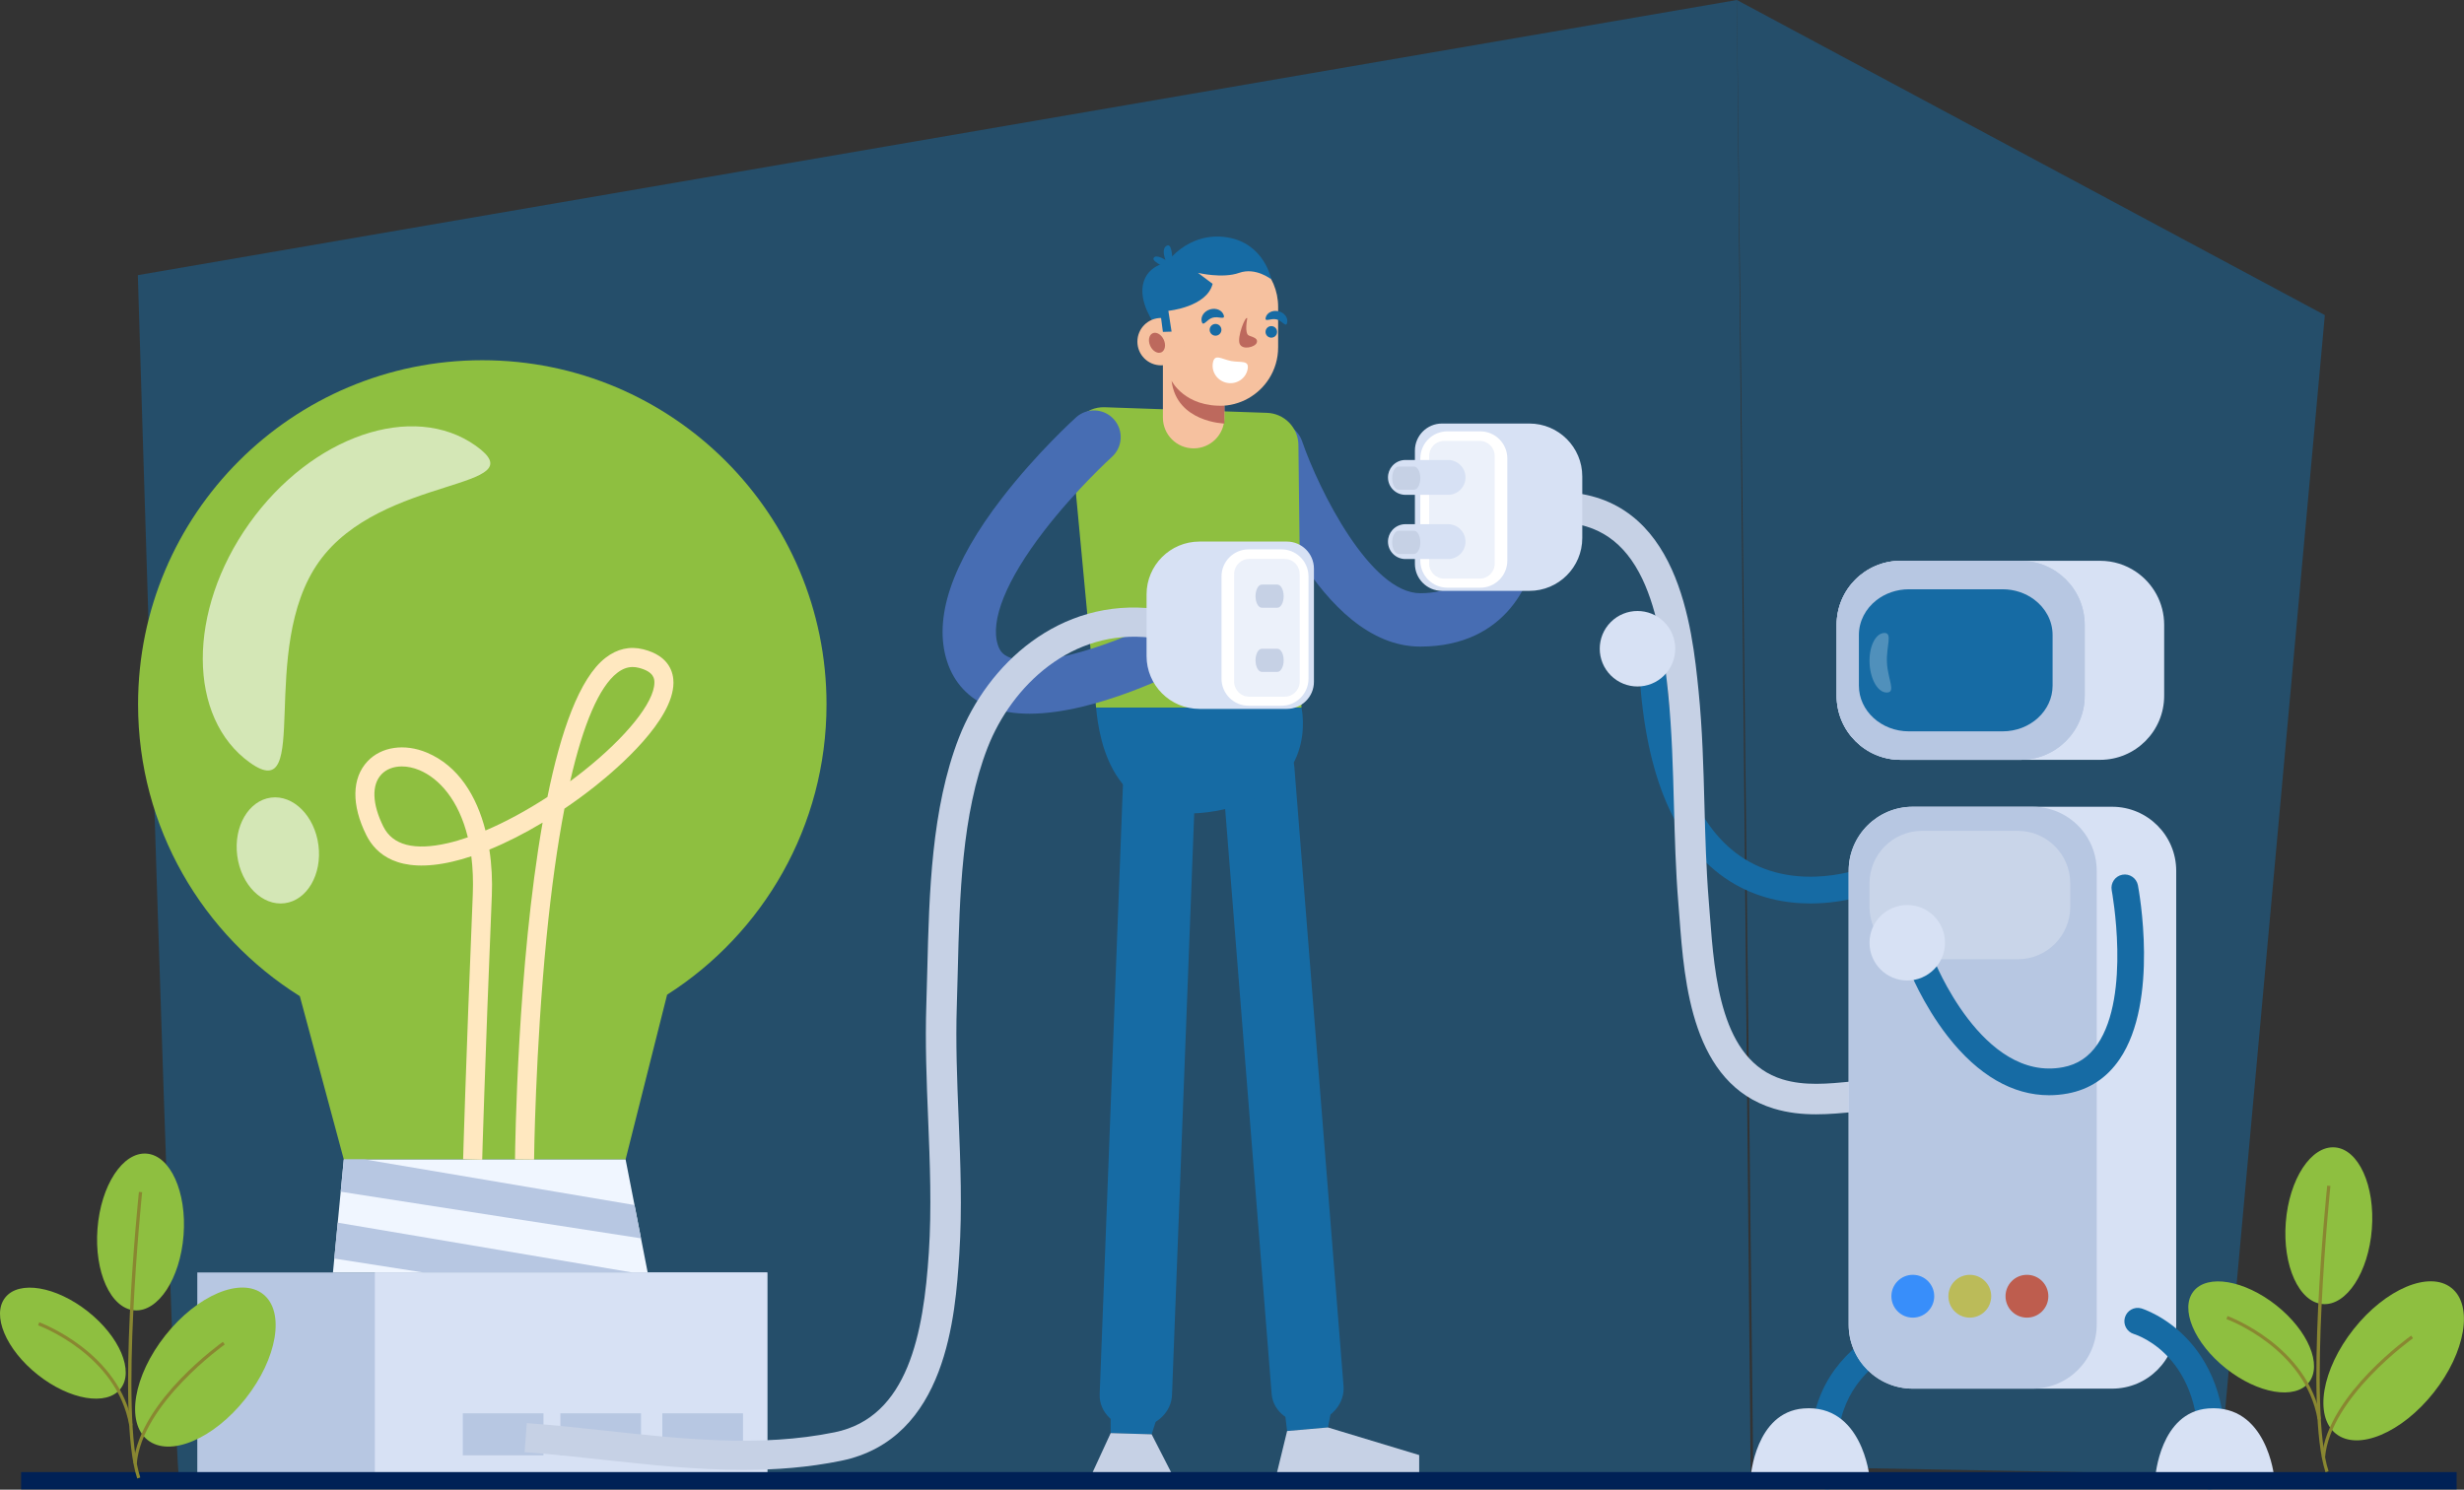 <svg width="3248" height="1964" viewBox="0 0 3248 1964" fill="none" xmlns="http://www.w3.org/2000/svg">
<rect x="0" y="0" width="3248" height="1964" fill="#333333" stroke="none"/>
<path opacity="0.48" d="M2289.54 0L3064.56 415.434L2925.41 1944.22L2311.01 1932.97L2289.54 0Z" fill="#166BA4"/>
<path opacity="0.48" d="M236.063 1946.69C229.353 1945.5 181.68 362.736 181.68 362.736L2289.54 0L2307.73 1947.06L236.063 1946.69Z" fill="#166BA4"/>
<path d="M1011.43 1677.59H260.078V1947.06H1011.43V1677.59Z" fill="#B7C7E2"/>
<path d="M1011.43 1677.59H494.105V1947.06H1011.43V1677.59Z" fill="#D7E1F4"/>
<path d="M1089.5 928.599C1089.5 678.033 886.352 474.907 635.752 474.907C385.153 474.907 182 678.033 182 928.599C182 1090.83 267.177 1233.14 395.231 1313.34L453.204 1528.61H824.649L879.37 1311.4C1005.7 1230.86 1089.5 1089.52 1089.5 928.599Z" fill="#8EBF40"/>
<path opacity="0.62" d="M420.455 740.611C338.284 856.008 412.357 1064.47 329.639 1005.59C246.92 946.702 246.477 805.421 328.648 690.025C410.819 574.628 544.488 528.821 627.202 587.705C709.921 646.59 502.626 625.214 420.455 740.611Z" fill="white"/>
<path opacity="0.62" d="M375.281 1190.79C404.841 1186.95 424.759 1152.67 419.769 1114.23C414.779 1075.78 386.771 1047.73 357.211 1051.56C327.651 1055.4 307.733 1089.68 312.723 1128.12C317.712 1166.56 345.721 1194.62 375.281 1190.79Z" fill="white"/>
<path d="M853.757 1677.58H438.906L440.666 1659.24L445.19 1611.94L449.11 1571.13L453.182 1528.61H824.653L836.415 1588.72L844.96 1632.6L853.757 1677.58Z" fill="#F0F6FF"/>
<path d="M844.959 1632.6C795.497 1624.96 550.598 1587.07 449.109 1571.13L453.181 1528.61H481.029L836.414 1588.72L844.959 1632.6Z" fill="#B7C7E2"/>
<path d="M833.347 1677.58H557.735C509.831 1670.09 467.356 1663.51 440.664 1659.24L445.188 1611.94L833.347 1677.58Z" fill="#B7C7E2"/>
<path d="M635.621 1528.95L610.497 1528.27C610.528 1527.11 613.78 1409.71 623.2 1179.51C623.959 1161 623.215 1144.16 621.27 1128.92C612.523 1131.82 604.023 1134.23 595.85 1136.1C524.989 1152.37 495.291 1125.97 482.855 1100.97C463.121 1061.29 463.699 1025.86 484.429 1003.74C502.555 984.407 533.263 979.884 562.659 992.203C604.44 1009.72 628.407 1049.79 639.939 1094.92C666.133 1083.78 694.121 1068.66 721.602 1050.78C739.075 964.791 763.665 893.899 798.274 867.186C813.6 855.355 830.329 851.595 848.028 856.038C882.882 864.773 887.879 887.566 887.748 900.378C887.261 949.567 815.651 1011.72 784.888 1036.17C771.552 1046.76 757.859 1056.79 744.021 1066.14C734.757 1114.27 726.83 1170.99 720.466 1235.41C705.642 1385.51 704.029 1527.33 704.014 1528.74L678.88 1528.48C679.036 1513.21 682.047 1273.47 715.238 1084.5C691.442 1098.78 667.676 1110.84 645.056 1120.1C648.182 1140.37 649.122 1161.01 648.323 1180.54C638.898 1410.55 635.651 1527.8 635.621 1528.95ZM529.774 1010.45C518.886 1010.45 509.25 1014.02 502.761 1020.94C489.621 1034.95 490.566 1060.04 505.355 1089.78C517.6 1114.39 546.151 1121.73 590.22 1111.62C598.629 1109.69 607.491 1107.1 616.695 1103.91C604.687 1054.41 578.543 1026.12 552.932 1015.38C545.035 1012.08 537.118 1010.45 529.774 1010.45ZM833.933 879.389C826.921 879.389 820.326 881.912 813.625 887.084C789.899 905.399 768.822 954.508 751.586 1030C757.548 1025.61 763.444 1021.1 769.245 1016.49C825.704 971.636 862.349 925.96 862.61 900.131C862.65 895.794 862.751 885.641 841.905 880.414C839.176 879.731 836.527 879.389 833.933 879.389Z" fill="#FFE8C0"/>
<path d="M979.4 1863.29H873.086V1918.68H979.4V1863.29Z" fill="#B7C7E2"/>
<path d="M844.962 1863.29H738.648V1918.68H844.962V1863.29Z" fill="#B7C7E2"/>
<path d="M716.384 1863.29H610.07V1918.68H716.384V1863.29Z" fill="#B7C7E2"/>
<path d="M2408.8 1963.49C2400.5 1963.49 2393.11 1957.59 2391.52 1949.13C2356.78 1763.51 2547.2 1724.96 2549.13 1724.6C2558.67 1722.78 2567.89 1729.04 2569.71 1738.58C2571.53 1748.12 2565.27 1757.32 2555.74 1759.15C2549 1760.47 2397.89 1791.86 2426.11 1942.66C2427.9 1952.21 2421.61 1961.41 2412.05 1963.19C2410.96 1963.4 2409.87 1963.49 2408.8 1963.49Z" fill="#166BA4"/>
<path d="M2386.36 1191.12C2353.78 1191.12 2315.77 1184.33 2279.88 1161.55C2209.09 1116.63 2169.13 1024.2 2161.11 886.843C2160.55 877.143 2167.94 868.825 2177.65 868.257C2187.28 867.724 2195.67 875.092 2196.23 884.792C2203.56 1010.22 2238.04 1093.34 2298.73 1131.84C2370.85 1177.61 2456.94 1143.94 2457.8 1143.59C2466.8 1139.97 2477.06 1144.35 2480.68 1153.37C2484.3 1162.38 2479.92 1172.63 2470.9 1176.24C2468.43 1177.24 2432.92 1191.12 2386.36 1191.12Z" fill="#166BA4"/>
<path d="M1502.38 1881.8C1500.15 1882.06 1497.88 1882.19 1495.57 1882.16C1469.24 1881.85 1448.65 1862.14 1449.57 1838.12L1480.8 1019.95C1481.71 995.927 1503.84 976.703 1530.13 977.009C1556.46 977.316 1577.05 997.033 1576.14 1021.05L1544.9 1839.22C1544.07 1861.13 1525.61 1879.06 1502.38 1881.8Z" fill="#166BA4"/>
<path d="M1463.98 1856.89L1464.09 1889.37L1518.09 1890.98L1527.04 1863.02L1463.98 1856.89Z" fill="#166BA4"/>
<path d="M1464.09 1889.37L1437.41 1947.29H1546.95L1518.09 1890.98L1464.09 1889.37Z" fill="#C6D1E5"/>
<path d="M1733.79 1874.63C1731.61 1875.16 1729.36 1875.55 1727.07 1875.79C1700.88 1878.57 1678.12 1861.4 1676.22 1837.44L1611.39 1021.24C1609.48 997.284 1629.21 975.597 1655.35 972.828C1681.54 970.048 1704.3 987.217 1706.2 1011.18L1771.03 1827.37C1772.76 1849.23 1756.53 1869.19 1733.79 1874.63Z" fill="#166BA4"/>
<path d="M1692.73 1854.39L1696.65 1886.64L1750.47 1881.92L1756.08 1853.1L1692.73 1854.39Z" fill="#166BA4"/>
<path d="M1696.64 1886.64L1681.87 1947.29H1870.76V1918.33L1750.46 1881.92L1696.64 1886.64Z" fill="#C6D1E5"/>
<path d="M1872.21 852.455C1738.76 852.455 1658.49 629.773 1649.78 604.382C1643.47 586.001 1653.26 565.993 1671.64 559.685C1690.01 553.378 1710.04 563.163 1716.35 581.548C1738.9 646.992 1806.66 782.091 1872.21 782.091C1946.21 782.091 1954.68 722.809 1955.63 710.928C1956.82 691.532 1973.51 676.937 1992.89 678.113C2012.29 679.299 2027.03 696.136 2025.85 715.532C2022.96 762.892 1987.12 852.455 1872.21 852.455Z" fill="#476DB3"/>
<path d="M1670.13 544.271L1456.21 536.897C1430.35 536.008 1409.59 558.032 1412.01 583.79L1444.84 933.022H1715.56L1711.55 586.655C1711.29 563.726 1693.04 545.065 1670.13 544.271Z" fill="#8EBF40"/>
<path d="M1715.56 933.022C1715.56 933.022 1741.5 1043.51 1604.51 1068.88C1467.51 1094.25 1448.99 977.12 1444.84 933.022H1715.56Z" fill="#166BA4"/>
<path d="M1522.39 428.009C1522.39 428.009 1499.27 397.552 1507.68 371.135C1516.09 344.718 1548.51 344.718 1548.51 344.718L1535.9 428.009H1522.39Z" fill="#166BA4"/>
<path d="M1573.45 591.133C1562.26 591.133 1552.12 586.6 1544.79 579.267C1537.46 571.934 1532.92 561.801 1532.92 550.613V412.836H1613.98V550.613C1613.97 572.989 1595.83 591.133 1573.45 591.133Z" fill="#F6C19F"/>
<path d="M1607.67 535.068C1565.05 535.068 1530.51 500.529 1530.51 457.924V404.492C1530.51 361.887 1565.05 327.348 1607.67 327.348C1650.28 327.348 1684.82 361.887 1684.82 404.492V457.924C1684.82 473.133 1680.42 487.316 1672.82 499.263C1659.12 520.789 1635.06 535.068 1607.67 535.068Z" fill="#F6C19F"/>
<path d="M1530.51 481.642C1547.76 481.642 1561.73 467.665 1561.73 450.425C1561.73 433.185 1547.76 419.209 1530.51 419.209C1513.27 419.209 1499.29 433.185 1499.29 450.425C1499.29 467.665 1513.27 481.642 1530.51 481.642Z" fill="#F6C19F"/>
<path d="M1530.86 464.498C1525.93 466.744 1519.38 462.945 1516.21 456.004C1513.05 449.068 1514.47 441.625 1519.39 439.378C1524.32 437.131 1530.88 440.931 1534.04 447.867C1537.21 454.803 1535.78 462.246 1530.86 464.498Z" fill="#BD695D"/>
<path d="M1544.34 501.987C1544.34 501.987 1561.74 537.244 1613.97 534.807V558.384C1613.97 558.384 1550.97 556.846 1544.34 501.987Z" fill="#BD695D"/>
<path d="M1613.14 415.655C1615.16 422.345 1606.33 416.469 1598.34 418.877C1590.35 421.289 1586.25 431.07 1584.22 424.38C1582.2 417.691 1587.04 410.318 1595.03 407.905C1603.01 405.503 1611.12 408.971 1613.14 415.655Z" fill="#166BA4"/>
<path d="M1696.64 425.702C1695.03 432.236 1690.6 423.028 1682.8 421.098C1675 419.174 1666.79 425.255 1668.4 418.721C1670.01 412.187 1677.64 408.458 1685.45 410.383C1693.25 412.313 1698.26 419.168 1696.64 425.702Z" fill="#166BA4"/>
<path d="M1602.29 442.574C1606.57 442.574 1610.05 439.102 1610.05 434.819C1610.05 430.536 1606.57 427.064 1602.29 427.064C1598.01 427.064 1594.54 430.536 1594.54 434.819C1594.54 439.102 1598.01 442.574 1602.29 442.574Z" fill="#166BA4"/>
<path d="M1683.45 437.554C1683.45 441.765 1680.03 445.178 1675.82 445.178C1671.61 445.178 1668.2 441.765 1668.2 437.554C1668.2 433.342 1671.61 429.929 1675.82 429.929C1680.03 429.929 1683.45 433.342 1683.45 437.554Z" fill="#166BA4"/>
<path d="M1644.13 419.571C1644.13 419.571 1639.99 440.036 1646.35 442.404C1652.7 444.771 1658.76 446.394 1656.55 452.008C1654.33 457.622 1637.63 462.055 1634.08 453.189C1630.53 444.329 1641.76 415.655 1644.13 419.571Z" fill="#BD695D"/>
<path d="M1644.62 486.658C1642.3 499.027 1630.18 507.133 1617.54 504.766C1604.89 502.399 1596.53 490.452 1598.84 478.088C1601.16 465.719 1610.29 473.585 1622.94 475.952C1635.57 478.319 1646.93 474.289 1644.62 486.658Z" fill="white"/>
<path d="M1530.51 419.209L1532.91 437.554L1544.34 437.207L1540.1 409.775C1540.1 409.775 1590.75 404.864 1598.45 374.196L1579.15 359.731C1579.15 359.731 1611.4 367.536 1633.39 359.731C1655.38 351.926 1675.82 368.32 1675.82 368.32C1675.82 368.32 1666.79 320.709 1617.56 312.904C1568.33 305.098 1533.56 342.919 1525.13 369.934C1516.69 396.949 1530.51 419.209 1530.51 419.209Z" fill="#166BA4"/>
<path d="M1545.39 348.126C1545.39 348.126 1546.25 319.623 1538.15 323.825C1530.04 328.027 1536.35 342.733 1536.35 342.733C1536.35 342.733 1524.04 334.631 1520.74 340.034C1517.44 345.437 1541.45 354.74 1541.45 354.74L1545.39 348.126Z" fill="#166BA4"/>
<path d="M1357.16 940.943C1338.01 940.943 1319.88 938.269 1303.98 931.83C1276.82 920.834 1257.64 900.242 1248.51 872.272C1229.97 815.458 1254.31 742.883 1320.86 656.577C1366.75 597.064 1416.45 552.051 1418.54 550.166C1432.97 537.154 1455.22 538.31 1468.23 552.739C1481.24 567.169 1480.09 589.409 1465.67 602.421C1464.91 603.11 1417.89 645.811 1376.02 700.273C1326.4 764.827 1304.87 818.162 1315.41 850.444C1318.11 858.712 1322.45 863.396 1330.38 866.608C1372.43 883.631 1475.77 846.65 1535.74 814.961C1552.92 805.879 1574.21 812.453 1583.29 829.637C1592.37 846.816 1585.8 868.101 1568.62 877.178C1554.06 884.873 1444.88 940.938 1357.16 940.943Z" fill="#476DB3"/>
<path d="M2393.97 1469.1C2375.59 1469.1 2356.94 1467.24 2338.09 1461.51C2230.37 1428.74 2220.39 1296.62 2213.79 1209.2C2213.32 1202.94 2212.86 1196.86 2212.38 1191C2208.86 1147.92 2207.69 1104.27 2206.56 1062.05C2205.26 1013.69 2203.93 963.675 2199.02 915.059C2193.93 864.648 2185.88 807.171 2164.8 763.057C2141.69 714.697 2106.56 690.402 2057.41 688.783L2058.74 648.595C2213.04 653.672 2230.59 827.491 2239.03 911.018C2244.08 961.112 2245.44 1011.88 2246.76 1060.98C2247.87 1102.65 2249.03 1145.75 2252.46 1187.73C2252.94 1193.67 2253.41 1199.84 2253.89 1206.18C2260.01 1287.25 2268.4 1398.28 2349.79 1423.05C2378.81 1431.87 2409.23 1428.92 2441.43 1425.79C2458.17 1424.16 2475.49 1422.48 2493.01 1422.48V1462.69C2477.44 1462.69 2461.83 1464.21 2445.32 1465.81C2428.46 1467.44 2411.33 1469.1 2393.97 1469.1Z" fill="#C6D1E5"/>
<path d="M2015.97 778.985H1900.8C1881.09 778.985 1865.1 763.002 1865.1 743.29V594.073C1865.1 584.217 1869.1 575.296 1875.56 568.833C1882.02 562.374 1890.94 558.379 1900.8 558.379H2015.97C2054.5 558.379 2085.73 589.61 2085.73 628.129V709.229C2085.74 747.758 2054.5 778.985 2015.97 778.985Z" fill="#D7E1F4"/>
<path d="M1951.22 774.838H1907.95C1888.23 774.838 1872.25 758.856 1872.25 739.144V604.356C1872.25 593.922 1876.73 584.539 1883.86 578.01C1890.21 572.205 1898.67 568.662 1907.94 568.662H1951.21C1970.93 568.662 1986.91 584.644 1986.91 604.356V739.144C1986.92 758.856 1970.94 774.838 1951.22 774.838Z" fill="white"/>
<g opacity="0.48">
<path d="M1950.42 762.881H1903.75C1892.78 762.881 1883.89 753.99 1883.89 743.024V601.16C1883.89 596.104 1885.78 591.485 1888.9 587.982C1892.54 583.885 1897.84 581.302 1903.75 581.302H1950.42C1961.39 581.302 1970.28 590.193 1970.28 601.16V743.029C1970.28 753.991 1961.39 762.881 1950.42 762.881Z" fill="#D7E1F4"/>
</g>
<path d="M1908.81 652.385H1852.59C1839.9 652.385 1829.61 642.097 1829.61 629.406C1829.61 623.616 1831.75 618.324 1835.28 614.283C1839.5 609.468 1845.69 606.427 1852.59 606.427H1908.8C1921.5 606.427 1931.79 616.715 1931.79 629.406C1931.79 642.097 1921.5 652.385 1908.81 652.385Z" fill="#D7E1F4"/>
<path d="M1863.91 645.64H1843.5C1838.9 645.64 1835.16 638.8 1835.16 630.366C1835.16 626.516 1835.94 622.998 1837.23 620.314C1838.75 617.112 1841 615.092 1843.5 615.092H1863.91C1868.52 615.092 1872.25 621.932 1872.25 630.371C1872.26 638.8 1868.52 645.64 1863.91 645.64Z" fill="#C6D1E5"/>
<path d="M1908.81 737.033H1852.59C1839.9 737.033 1829.61 726.745 1829.61 714.054C1829.61 708.264 1831.75 702.972 1835.28 698.931C1839.5 694.116 1845.69 691.075 1852.59 691.075H1908.8C1921.5 691.075 1931.79 701.363 1931.79 714.054C1931.79 726.745 1921.5 737.033 1908.81 737.033Z" fill="#D7E1F4"/>
<path d="M1863.91 730.288H1843.5C1838.9 730.288 1835.16 723.448 1835.16 715.014C1835.16 711.164 1835.94 707.646 1837.23 704.962C1838.75 701.76 1841 699.74 1843.5 699.74H1863.91C1868.52 699.74 1872.25 706.58 1872.25 715.014C1872.26 723.448 1868.52 730.288 1863.91 730.288Z" fill="#C6D1E5"/>
<path d="M979.717 1937.89C917.879 1937.89 856.312 1931.19 795.947 1924.62C761.575 1920.88 726.031 1917.01 691.438 1914.52L694.448 1876.18C729.816 1878.72 765.747 1882.63 800.496 1886.41C899.582 1897.2 1002.06 1908.36 1100.26 1888.29C1197.25 1868.48 1217.42 1757.5 1224.37 1651.55C1228.21 1592.96 1225.78 1532.92 1223.44 1474.85C1221.44 1425.6 1219.39 1374.67 1221.08 1324.21C1221.59 1309.03 1221.98 1293.49 1222.37 1277.71C1224.83 1178.37 1227.63 1065.77 1264.21 972.109C1301.49 876.64 1395.95 787.232 1522.96 802.702L1517.88 840.845C1412.73 828.038 1333.61 904.303 1301.88 985.563C1267.67 1073.16 1264.96 1182.32 1262.57 1278.63C1262.17 1294.52 1261.78 1310.16 1261.27 1325.45C1259.62 1374.54 1261.65 1424.78 1263.62 1473.37C1266.01 1532.39 1268.47 1593.42 1264.5 1653.96C1259.32 1732.94 1248.54 1897.31 1108.66 1925.89C1065.77 1934.66 1022.67 1937.89 979.717 1937.89Z" fill="#C6D1E5"/>
<path d="M1581.13 934.6H1696.3C1716.02 934.6 1732 918.617 1732 898.905V749.688C1732 739.832 1728.01 730.911 1721.55 724.448C1715.09 717.989 1706.16 713.994 1696.3 713.994H1581.13C1542.6 713.994 1511.37 745.225 1511.37 783.744V864.844C1511.37 903.368 1542.6 934.6 1581.13 934.6Z" fill="#D7E1F4"/>
<path d="M1645.88 930.448H1689.15C1708.87 930.448 1724.85 914.466 1724.85 894.754V759.966C1724.85 749.532 1720.38 740.149 1713.24 733.62C1706.89 727.815 1698.44 724.272 1689.15 724.272H1645.88C1626.17 724.272 1610.18 740.254 1610.18 759.966V894.754C1610.18 914.471 1626.16 930.448 1645.88 930.448Z" fill="white"/>
<g opacity="0.48">
<path d="M1646.68 918.496H1693.35C1704.32 918.496 1713.21 909.606 1713.21 898.639V756.77C1713.21 751.714 1711.32 747.095 1708.21 743.592C1704.57 739.496 1699.26 736.912 1693.35 736.912H1646.68C1635.72 736.912 1626.82 745.803 1626.82 756.77V898.639C1626.82 909.606 1635.72 918.496 1646.68 918.496Z" fill="#D7E1F4"/>
</g>
<path d="M1663.36 801.25H1683.77C1688.37 801.25 1692.11 794.41 1692.11 785.971C1692.11 782.121 1691.33 778.603 1690.05 775.919C1688.52 772.717 1686.27 770.697 1683.77 770.697H1663.36C1658.75 770.697 1655.02 777.537 1655.02 785.971C1655.01 794.41 1658.75 801.25 1663.36 801.25Z" fill="#C6D1E5"/>
<path d="M1663.36 885.817H1683.77C1688.37 885.817 1692.11 878.977 1692.11 870.543C1692.11 866.693 1691.33 863.175 1690.05 860.491C1688.52 857.29 1686.27 855.269 1683.77 855.269H1663.36C1658.75 855.269 1655.02 862.11 1655.02 870.548C1655.01 878.977 1658.75 885.817 1663.36 885.817Z" fill="#C6D1E5"/>
<path d="M2768.31 1001.76H2505.47C2458.83 1001.76 2421.01 963.952 2421.01 917.31V823.777C2421.01 777.135 2458.83 739.325 2505.47 739.325H2768.31C2785.8 739.325 2802.05 744.642 2815.53 753.749C2838 768.928 2852.77 794.626 2852.77 823.777V917.31C2852.77 963.952 2814.96 1001.76 2768.31 1001.76Z" fill="#D7E1F4"/>
<path d="M2663.54 1001.76H2505.47C2458.83 1001.76 2421.01 963.952 2421.01 917.31V823.777C2421.01 777.135 2458.83 739.325 2505.47 739.325H2663.54C2710.19 739.325 2748.01 777.135 2748.01 823.777V917.31C2748.01 963.952 2710.19 1001.76 2663.54 1001.76Z" fill="#B7C7E2"/>
<path d="M2663.54 1001.76H2505.47C2458.83 1001.76 2421.01 963.952 2421.01 917.31V823.777C2421.01 798.119 2432.45 775.135 2450.51 759.65C2465.29 746.979 2484.49 739.325 2505.47 739.325H2663.54C2710.19 739.325 2748.01 777.135 2748.01 823.777V917.31C2748.01 963.952 2710.19 1001.76 2663.54 1001.76Z" fill="#B7C7E2"/>
<path d="M2639.73 964.198H2516.31C2479.88 964.198 2450.36 937.213 2450.36 903.921V837.161C2450.36 818.851 2459.29 802.446 2473.39 791.389C2484.93 782.347 2499.92 776.884 2516.31 776.884H2639.74C2655.57 776.884 2670.11 781.985 2681.48 790.489C2696.25 801.541 2705.69 818.343 2705.69 837.161V903.921C2705.68 937.213 2676.15 964.198 2639.73 964.198Z" fill="#166BA4"/>
<path d="M2784.18 1830.76H2521.35C2474.7 1830.76 2436.89 1792.95 2436.89 1746.3V1148.07C2436.89 1101.43 2474.7 1063.62 2521.35 1063.62H2784.18C2807.51 1063.62 2828.62 1073.08 2843.91 1088.36C2859.2 1103.64 2868.65 1124.76 2868.65 1148.08V1746.31C2868.65 1792.95 2830.83 1830.76 2784.18 1830.76Z" fill="#D7E1F4"/>
<path d="M2679.42 1830.76H2521.35C2474.7 1830.76 2436.89 1792.95 2436.89 1746.3V1148.07C2436.89 1101.43 2474.7 1063.62 2521.35 1063.62H2679.42C2707.68 1063.62 2732.7 1077.5 2748.03 1098.8C2758.01 1112.67 2763.88 1129.68 2763.88 1148.07V1746.3C2763.88 1792.95 2726.07 1830.76 2679.42 1830.76Z" fill="#B7C7E2"/>
<g opacity="0.25">
<path d="M2659.74 1264.67H2533.57C2495.35 1264.67 2464.35 1233.69 2464.35 1195.46V1164.59C2464.35 1145.71 2471.91 1128.6 2484.17 1116.11C2496.73 1103.32 2514.23 1095.38 2533.57 1095.38H2659.74C2697.97 1095.38 2728.96 1126.36 2728.96 1164.59V1195.46C2728.96 1233.68 2697.97 1264.67 2659.74 1264.67Z" fill="white"/>
</g>
<g opacity="0.25">
<path d="M2487.35 873.675C2488.47 895.357 2499.33 912.42 2487.64 913.018C2475.94 913.616 2465.56 896.528 2464.45 874.846C2463.34 853.163 2471.92 835.1 2483.61 834.502C2495.31 833.909 2486.24 851.997 2487.35 873.675Z" fill="white"/>
</g>
<path d="M2701.06 1443.93C2653.15 1443.93 2607.47 1417.55 2567.66 1366.54C2534.1 1323.53 2516.44 1278.2 2515.7 1276.29C2512.21 1267.22 2516.73 1257.04 2525.8 1253.55C2534.86 1250.05 2545.05 1254.58 2548.54 1263.64C2549.17 1265.27 2613.08 1426.98 2719.36 1407.02C2738.54 1403.43 2753.42 1393.53 2764.88 1376.75C2809.22 1311.8 2783.89 1175.16 2783.63 1173.79C2781.81 1164.24 2788.08 1155.04 2797.62 1153.22C2807.16 1151.41 2816.38 1157.67 2818.19 1167.22C2819.37 1173.41 2846.42 1319.71 2793.94 1396.58C2777.18 1421.13 2754.27 1436.28 2725.83 1441.6C2717.53 1443.16 2709.26 1443.93 2701.06 1443.93Z" fill="#166BA4"/>
<path d="M2913.12 1963.49C2912.39 1963.49 2911.67 1963.45 2910.93 1963.36C2901.29 1962.16 2894.44 1953.38 2895.64 1943.74C2914.56 1791.22 2817.04 1760 2812.89 1758.75C2803.62 1755.96 2798.3 1746.2 2801.03 1736.93C2803.77 1727.65 2813.43 1722.3 2822.72 1724.97C2824.03 1725.35 2953.31 1764.73 2930.56 1948.07C2929.45 1956.97 2921.86 1963.49 2913.12 1963.49Z" fill="#166BA4"/>
<path d="M2193.7 890.458C2213.14 871.027 2213.14 839.523 2193.7 820.091C2174.27 800.66 2142.76 800.66 2123.33 820.091C2103.89 839.523 2103.89 871.027 2123.33 890.458C2142.76 909.889 2174.27 909.89 2193.7 890.458Z" fill="#D7E1F4"/>
<path d="M2514.11 1292.67C2541.6 1292.67 2563.88 1270.4 2563.88 1242.91C2563.88 1215.43 2541.6 1193.16 2514.11 1193.16C2486.63 1193.16 2464.35 1215.43 2464.35 1242.91C2464.35 1270.4 2486.63 1292.67 2514.11 1292.67Z" fill="#D7E1F4"/>
<path d="M2841.14 1947.06H2997.76C2997.76 1947.06 2988.23 1850.86 2910.84 1856.89C2847.28 1861.83 2841.14 1947.06 2841.14 1947.06Z" fill="#D7E1F4"/>
<path d="M2307.73 1947.06H2464.35C2464.35 1947.06 2454.82 1850.86 2377.43 1856.89C2313.87 1861.83 2307.73 1947.06 2307.73 1947.06Z" fill="#D7E1F4"/>
<path d="M2549.66 1708.93C2549.66 1724.51 2537.02 1737.15 2521.44 1737.15C2505.85 1737.15 2493.21 1724.51 2493.21 1708.93C2493.21 1693.34 2505.85 1680.7 2521.44 1680.7C2537.02 1680.7 2549.66 1693.34 2549.66 1708.93Z" fill="#388EFA"/>
<path d="M2624.78 1708.93C2624.78 1724.51 2612.14 1737.15 2596.55 1737.15C2580.97 1737.15 2568.33 1724.51 2568.33 1708.93C2568.33 1693.34 2580.97 1680.7 2596.55 1680.7C2612.14 1680.7 2624.78 1693.34 2624.78 1708.93Z" fill="#BBBB59"/>
<path d="M2671.87 1737.15C2687.46 1737.15 2700.1 1724.51 2700.1 1708.93C2700.1 1693.34 2687.46 1680.7 2671.87 1680.7C2656.29 1680.7 2643.65 1693.34 2643.65 1708.93C2643.65 1724.51 2656.29 1737.15 2671.87 1737.15Z" fill="#BE5D4E"/>
<path d="M3238.27 1940.72H27.852V1963.49H3238.27V1940.72Z" fill="#002156"/>
<path d="M3208.09 1835.88C3166.05 1888.97 3108.34 1913.3 3079.19 1890.23C3050.03 1867.15 3060.47 1805.4 3102.51 1752.31C3144.54 1699.22 3202.26 1674.89 3231.41 1697.96C3260.56 1721.04 3250.12 1782.79 3208.09 1835.88Z" fill="#8EBF40"/>
<path d="M3000.46 1720.85C3042.43 1754.06 3061.66 1799.66 3043.42 1822.7C3025.19 1845.74 2976.38 1837.49 2934.41 1804.27C2892.45 1771.06 2873.21 1725.46 2891.46 1702.42C2909.69 1679.38 2958.5 1687.63 3000.46 1720.85Z" fill="#8EBF40"/>
<path d="M3126.53 1620.36C3122.13 1677.41 3093.16 1721.7 3061.83 1719.28C3030.5 1716.86 3008.68 1668.65 3013.08 1611.6C3017.49 1554.54 3046.46 1510.25 3077.78 1512.68C3109.11 1515.09 3130.94 1563.3 3126.53 1620.36Z" fill="#8EBF40"/>
<path d="M3065.44 1940.98C3037.65 1856.68 3066.45 1575.07 3067.69 1563.12L3071.93 1563.56C3071.62 1566.48 3041.98 1856.22 3069.49 1939.64L3065.44 1940.98Z" fill="#898731"/>
<path d="M3055.01 1871.3C3038.64 1777.35 2935.89 1739.4 2934.86 1739.03L2936.3 1735.02C2937.36 1735.4 3042.41 1774.15 3059.21 1870.57L3055.01 1871.3Z" fill="#898731"/>
<path d="M3064.84 1921.38L3060.59 1921.01C3064.26 1878.52 3096.14 1837.19 3122.24 1810.01C3150.4 1780.67 3178.09 1761.01 3178.36 1760.82L3180.83 1764.3C3179.73 1765.07 3071.67 1842.26 3064.84 1921.38Z" fill="#898731"/>
<path d="M323.516 1844.11C281.483 1897.21 223.772 1921.54 194.617 1898.47C165.463 1875.39 175.903 1813.64 217.941 1760.55C259.974 1707.46 317.685 1683.13 346.84 1706.2C375.995 1729.28 365.554 1791.02 323.516 1844.11Z" fill="#8EBF40"/>
<path d="M115.895 1729.08C157.862 1762.3 177.094 1807.9 158.858 1830.94C140.621 1853.98 91.812 1845.72 49.849 1812.51C7.882 1779.29 -11.35 1733.69 6.886 1710.65C25.123 1687.62 73.927 1695.86 115.895 1729.08Z" fill="#8EBF40"/>
<path d="M241.962 1628.59C237.554 1685.64 208.585 1729.93 177.259 1727.51C145.933 1725.09 124.107 1676.88 128.51 1619.83C132.918 1562.77 161.882 1518.49 193.213 1520.91C224.545 1523.33 246.37 1571.53 241.962 1628.59Z" fill="#8EBF40"/>
<path d="M180.87 1949.21C153.077 1864.92 181.88 1583.31 183.117 1571.36L187.359 1571.8C187.058 1574.72 157.41 1864.46 184.921 1947.88L180.87 1949.21Z" fill="#898731"/>
<path d="M170.438 1879.53C154.066 1785.59 51.321 1747.64 50.285 1747.26L51.728 1743.25C52.788 1743.63 157.836 1782.38 174.64 1878.8L170.438 1879.53Z" fill="#898731"/>
<path d="M180.267 1929.61L176.02 1929.25C179.689 1886.76 211.573 1845.43 237.672 1818.24C265.831 1788.9 293.518 1769.25 293.794 1769.05L296.257 1772.53C295.162 1773.3 187.098 1850.49 180.267 1929.61Z" fill="#898731"/>
</svg>
